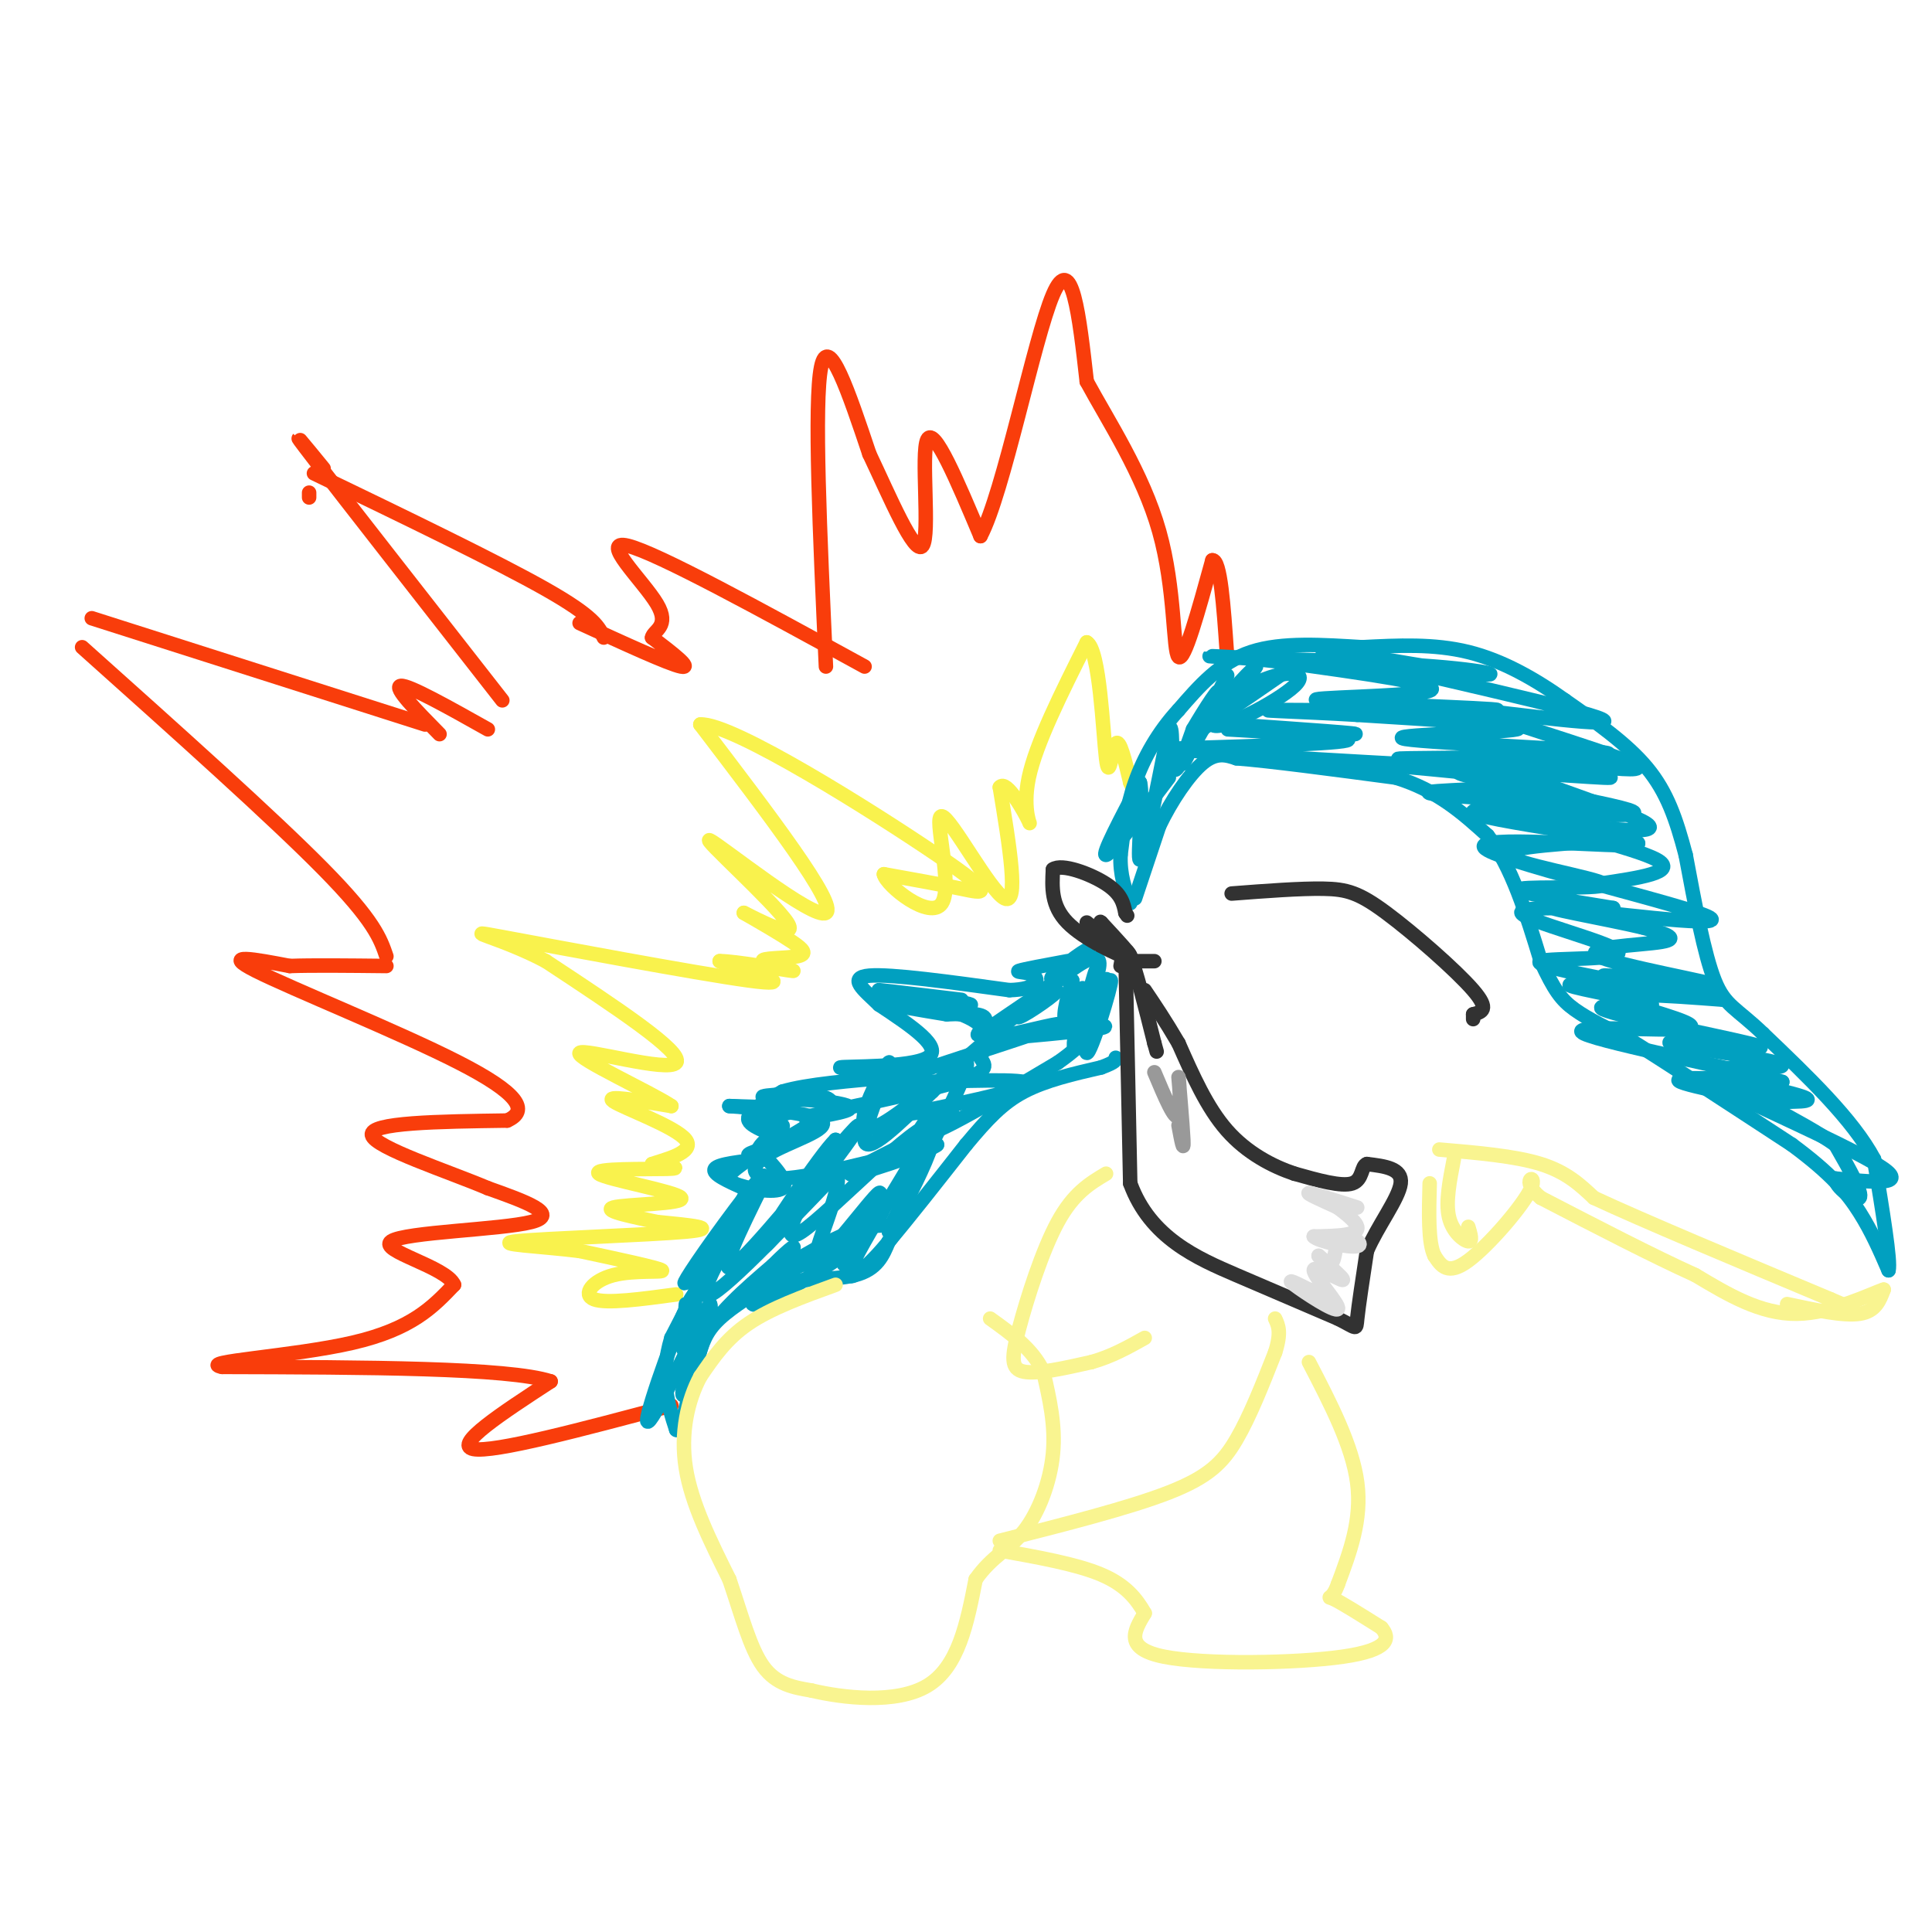<svg viewBox='0 0 400 400' version='1.1' xmlns='http://www.w3.org/2000/svg' xmlns:xlink='http://www.w3.org/1999/xlink'><g fill='none' stroke='#F93D0B' stroke-width='3' stroke-linecap='round' stroke-linejoin='round'><path d='M139,291c-18.417,4.917 -36.833,9.833 -41,9c-4.167,-0.833 5.917,-7.417 16,-14'/><path d='M114,286c-8.667,-2.833 -38.333,-2.917 -68,-3'/><path d='M46,283c-5.511,-1.044 14.711,-2.156 27,-5c12.289,-2.844 16.644,-7.422 21,-12'/><path d='M94,266c-1.524,-3.738 -15.833,-7.083 -13,-9c2.833,-1.917 22.810,-2.405 29,-4c6.190,-1.595 -1.405,-4.298 -9,-7'/><path d='M101,246c-7.978,-3.400 -23.422,-8.400 -24,-11c-0.578,-2.600 13.711,-2.800 28,-3'/><path d='M105,232c4.655,-2.060 2.292,-5.708 -10,-12c-12.292,-6.292 -34.512,-15.226 -42,-19c-7.488,-3.774 -0.244,-2.387 7,-1'/><path d='M60,200c4.500,-0.167 12.250,-0.083 20,0'/><path d='M17,134c19.750,17.667 39.500,35.333 50,46c10.500,10.667 11.750,14.333 13,18'/><path d='M19,128c0.000,0.000 69.000,22.000 69,22'/><path d='M91,152c-4.833,-4.917 -9.667,-9.833 -8,-10c1.667,-0.167 9.833,4.417 18,9'/><path d='M64,103c0.000,0.000 0.000,-1.000 0,-1'/><path d='M67,97c-4.083,-5.000 -8.167,-10.000 -2,-2c6.167,8.000 22.583,29.000 39,50'/><path d='M65,98c19.000,9.167 38.000,18.333 48,24c10.000,5.667 11.000,7.833 12,10'/><path d='M120,129c9.250,4.250 18.500,8.500 21,9c2.500,0.500 -1.750,-2.750 -6,-6'/><path d='M135,132c0.238,-1.500 3.833,-2.250 1,-7c-2.833,-4.750 -12.095,-13.500 -6,-12c6.095,1.500 27.548,13.250 49,25'/><path d='M171,138c-1.250,-27.333 -2.500,-54.667 -1,-62c1.500,-7.333 5.750,5.333 10,18'/><path d='M180,94c4.107,8.631 9.375,21.208 11,19c1.625,-2.208 -0.393,-19.202 1,-22c1.393,-2.798 6.196,8.601 11,20'/><path d='M203,111c4.733,-8.800 11.067,-40.800 15,-50c3.933,-9.200 5.467,4.400 7,18'/><path d='M225,79c4.321,8.012 11.625,19.042 15,31c3.375,11.958 2.821,24.845 4,26c1.179,1.155 4.089,-9.423 7,-20'/><path d='M251,116c1.667,-0.167 2.333,9.417 3,19'/></g>
<g fill='none' stroke='#F9F24D' stroke-width='3' stroke-linecap='round' stroke-linejoin='round'><path d='M140,268c-7.238,0.982 -14.476,1.964 -17,1c-2.524,-0.964 -0.333,-3.875 4,-5c4.333,-1.125 10.810,-0.464 10,-1c-0.810,-0.536 -8.905,-2.268 -17,-4'/><path d='M120,259c-7.726,-0.976 -18.542,-1.417 -13,-2c5.542,-0.583 27.440,-1.310 35,-2c7.560,-0.690 0.780,-1.345 -6,-2'/><path d='M136,253c-4.155,-0.945 -11.541,-2.309 -9,-3c2.541,-0.691 15.011,-0.711 14,-2c-1.011,-1.289 -15.503,-3.847 -17,-5c-1.497,-1.153 10.001,-0.901 14,-1c3.999,-0.099 0.500,-0.550 -3,-1'/><path d='M135,241c2.155,-0.798 9.042,-2.292 7,-5c-2.042,-2.708 -13.012,-6.631 -15,-8c-1.988,-1.369 5.006,-0.185 12,1'/><path d='M139,229c-3.952,-2.702 -19.833,-9.958 -19,-11c0.833,-1.042 18.381,4.131 20,2c1.619,-2.131 -12.690,-11.565 -27,-21'/><path d='M113,199c-9.321,-4.964 -19.125,-6.875 -9,-5c10.125,1.875 40.179,7.536 51,9c10.821,1.464 2.411,-1.268 -6,-4'/><path d='M149,199c2.943,-0.053 13.300,1.815 15,2c1.700,0.185 -5.256,-1.311 -6,-2c-0.744,-0.689 4.723,-0.570 7,-1c2.277,-0.430 1.365,-1.409 -1,-3c-2.365,-1.591 -6.182,-3.796 -10,-6'/><path d='M154,189c1.927,0.919 11.743,6.215 9,2c-2.743,-4.215 -18.046,-17.943 -16,-17c2.046,0.943 21.442,16.555 24,15c2.558,-1.555 -11.721,-20.278 -26,-39'/><path d='M145,150c6.571,-0.381 36.000,18.167 49,27c13.000,8.833 9.571,7.952 5,7c-4.571,-0.952 -10.286,-1.976 -16,-3'/><path d='M183,181c0.453,2.330 9.585,9.656 12,6c2.415,-3.656 -1.888,-18.292 0,-18c1.888,0.292 9.968,15.512 13,17c3.032,1.488 1.016,-10.756 -1,-23'/><path d='M207,163c1.345,-1.774 5.208,5.292 6,7c0.792,1.708 -1.488,-1.940 0,-9c1.488,-7.060 6.744,-17.530 12,-28'/><path d='M225,133c2.679,1.369 3.375,18.792 4,24c0.625,5.208 1.179,-1.798 2,-3c0.821,-1.202 1.911,3.399 3,8'/><path d='M234,162c0.833,2.000 1.417,3.000 2,4'/></g>
<g fill='none' stroke='#01A0C0' stroke-width='3' stroke-linecap='round' stroke-linejoin='round'><path d='M154,246c-3.333,-1.500 -6.667,-3.000 -6,-4c0.667,-1.000 5.333,-1.500 10,-2'/><path d='M158,240c0.386,-0.399 -3.649,-0.396 -3,-1c0.649,-0.604 5.982,-1.817 6,-3c0.018,-1.183 -5.281,-2.338 -6,-4c-0.719,-1.662 3.140,-3.831 7,-6'/><path d='M162,226c5.000,-1.500 14.000,-2.250 23,-3'/><path d='M185,223c-0.119,-0.929 -11.917,-1.750 -11,-2c0.917,-0.250 14.548,0.071 18,-2c3.452,-2.071 -3.274,-6.536 -10,-11'/><path d='M182,208c-3.289,-3.178 -6.511,-5.622 -2,-6c4.511,-0.378 16.756,1.311 29,3'/><path d='M209,205c5.917,-0.179 6.208,-2.125 5,-3c-1.208,-0.875 -3.917,-0.679 -3,-1c0.917,-0.321 5.458,-1.161 10,-2'/><path d='M155,246c0.000,0.000 -16.000,31.000 -16,31'/><path d='M139,277c-2.500,8.333 -0.750,13.667 1,19'/><path d='M140,296c0.833,1.000 2.417,-6.000 4,-13'/><path d='M144,283c1.022,-3.667 1.578,-6.333 4,-9c2.422,-2.667 6.711,-5.333 11,-8'/><path d='M159,266c5.400,-1.378 13.400,-0.822 18,-2c4.600,-1.178 5.800,-4.089 7,-7'/><path d='M184,257c3.833,-4.500 9.917,-12.250 16,-20'/><path d='M200,237c4.444,-5.333 7.556,-8.667 12,-11c4.444,-2.333 10.222,-3.667 16,-5'/><path d='M228,221c3.167,-1.167 3.083,-1.583 3,-2'/><path d='M235,186c0.000,0.000 5.000,-15.000 5,-15'/><path d='M240,171c2.467,-5.178 6.133,-10.622 9,-13c2.867,-2.378 4.933,-1.689 7,-1'/><path d='M256,157c6.667,0.500 19.833,2.250 33,4'/><path d='M289,161c8.667,2.667 13.833,7.333 19,12'/><path d='M308,173c5.000,6.333 8.000,16.167 11,26'/><path d='M319,199c2.778,6.000 4.222,8.000 7,10c2.778,2.000 6.889,4.000 11,6'/><path d='M337,215c7.500,4.667 20.750,13.333 34,22'/><path d='M371,237c8.133,6.000 11.467,10.000 14,14c2.533,4.000 4.267,8.000 6,12'/><path d='M391,263c0.500,-1.833 -1.250,-12.417 -3,-23'/><path d='M388,240c-4.333,-8.167 -13.667,-17.083 -23,-26'/><path d='M365,214c-5.533,-5.333 -7.867,-5.667 -10,-11c-2.133,-5.333 -4.067,-15.667 -6,-26'/><path d='M349,177c-1.956,-7.422 -3.844,-12.978 -8,-18c-4.156,-5.022 -10.578,-9.511 -17,-14'/><path d='M324,145c-6.111,-4.356 -12.889,-8.244 -20,-10c-7.111,-1.756 -14.556,-1.378 -22,-1'/><path d='M282,134c-7.867,-0.467 -16.533,-1.133 -23,1c-6.467,2.133 -10.733,7.067 -15,12'/><path d='M244,147c-4.200,4.533 -7.200,9.867 -9,15c-1.800,5.133 -2.400,10.067 -3,15'/><path d='M232,177c-0.167,4.167 0.917,7.083 2,10'/><path d='M242,161c-6.000,7.917 -12.000,15.833 -13,16c-1.000,0.167 3.000,-7.417 7,-15'/><path d='M236,162c0.822,2.422 -0.622,15.978 0,16c0.622,0.022 3.311,-13.489 6,-27'/><path d='M242,151c0.978,-2.067 0.422,6.267 1,8c0.578,1.733 2.289,-3.133 4,-8'/><path d='M247,151c2.354,-4.027 6.238,-10.096 5,-7c-1.238,3.096 -7.600,15.356 -7,14c0.600,-1.356 8.162,-16.326 9,-18c0.838,-1.674 -5.046,9.950 -7,14c-1.954,4.050 0.023,0.525 2,-3'/><path d='M249,151c3.641,-4.253 11.744,-13.385 11,-13c-0.744,0.385 -10.333,10.289 -9,12c1.333,1.711 13.590,-4.770 17,-8c3.410,-3.230 -2.026,-3.209 -7,-1c-4.974,2.209 -9.487,6.604 -14,11'/><path d='M247,152c3.917,-2.417 20.708,-13.958 22,-15c1.292,-1.042 -12.917,8.417 -18,12c-5.083,3.583 -1.042,1.292 3,-1'/><path d='M255,150c14.464,1.006 28.929,2.012 25,2c-3.929,-0.012 -26.250,-1.042 -26,-1c0.250,0.042 23.071,1.155 25,2c1.929,0.845 -17.036,1.423 -36,2'/><path d='M243,155c9.156,1.244 50.044,3.356 62,4c11.956,0.644 -5.022,-0.178 -22,-1'/><path d='M283,158c6.211,0.658 32.740,2.804 35,4c2.260,1.196 -19.748,1.442 -22,2c-2.252,0.558 15.252,1.428 24,2c8.748,0.572 8.740,0.846 3,1c-5.740,0.154 -17.211,0.187 -18,1c-0.789,0.813 9.106,2.407 19,4'/><path d='M324,172c6.379,0.986 12.825,1.452 8,2c-4.825,0.548 -20.922,1.178 -20,3c0.922,1.822 18.864,4.837 20,6c1.136,1.163 -14.532,0.475 -17,1c-2.468,0.525 8.266,2.262 19,4'/><path d='M334,188c-2.895,0.376 -19.632,-0.683 -19,1c0.632,1.683 18.632,6.107 20,8c1.368,1.893 -13.895,1.255 -16,2c-2.105,0.745 8.947,2.872 20,5'/><path d='M339,204c-1.406,0.517 -14.921,-0.690 -14,0c0.921,0.690 16.278,3.278 17,4c0.722,0.722 -13.190,-0.421 -10,1c3.190,1.421 23.483,5.406 30,7c6.517,1.594 -0.741,0.797 -8,0'/><path d='M354,216c-3.942,-0.148 -9.796,-0.519 -8,0c1.796,0.519 11.244,1.929 17,3c5.756,1.071 7.821,1.802 4,2c-3.821,0.198 -13.529,-0.139 -12,1c1.529,1.139 14.294,3.754 18,5c3.706,1.246 -1.647,1.123 -7,1'/><path d='M366,228c-3.774,-0.655 -9.708,-2.792 -4,0c5.708,2.792 23.060,10.512 28,14c4.940,3.488 -2.530,2.744 -10,2'/><path d='M380,244c-0.222,1.689 4.222,4.911 5,4c0.778,-0.911 -2.111,-5.956 -5,-11'/><path d='M380,237c-6.978,-4.952 -21.922,-11.833 -22,-13c-0.078,-1.167 14.710,3.378 13,4c-1.710,0.622 -19.917,-2.679 -23,-4c-3.083,-1.321 8.959,-0.660 21,0'/><path d='M369,224c-7.485,-2.276 -36.696,-7.966 -41,-10c-4.304,-2.034 16.300,-0.411 21,-1c4.700,-0.589 -6.504,-3.389 -11,-5c-4.496,-1.611 -2.285,-2.032 2,-2c4.285,0.032 10.642,0.516 17,1'/><path d='M357,207c-4.877,-1.186 -25.569,-4.652 -25,-5c0.569,-0.348 22.400,2.422 23,2c0.600,-0.422 -20.031,-4.037 -24,-6c-3.969,-1.963 8.723,-2.275 13,-3c4.277,-0.725 0.138,-1.862 -4,-3'/><path d='M340,192c-7.226,-1.718 -23.290,-4.513 -17,-4c6.290,0.513 34.933,4.333 31,2c-3.933,-2.333 -40.444,-10.821 -46,-14c-5.556,-3.179 19.841,-1.051 28,-1c8.159,0.051 -0.921,-1.974 -10,-4'/><path d='M326,171c-7.027,-1.435 -19.596,-3.023 -14,-3c5.596,0.023 29.356,1.656 26,0c-3.356,-1.656 -33.826,-6.600 -36,-8c-2.174,-1.400 23.950,0.743 30,1c6.050,0.257 -7.975,-1.371 -22,-3'/><path d='M310,158c-10.777,-0.673 -26.719,-0.854 -18,-1c8.719,-0.146 42.100,-0.256 41,-1c-1.100,-0.744 -36.681,-2.124 -42,-3c-5.319,-0.876 19.623,-1.250 23,-2c3.377,-0.750 -14.812,-1.875 -33,-3'/><path d='M281,148c-11.898,-0.720 -25.144,-1.019 -15,-1c10.144,0.019 43.678,0.356 44,0c0.322,-0.356 -32.567,-1.403 -37,-2c-4.433,-0.597 19.591,-0.742 23,-2c3.409,-1.258 -13.795,-3.629 -31,-6'/><path d='M265,137c-9.918,-1.227 -19.213,-1.296 -12,-1c7.213,0.296 30.936,0.955 44,2c13.064,1.045 15.471,2.476 5,1c-10.471,-1.476 -33.819,-5.859 -27,-4c6.819,1.859 43.805,9.960 54,13c10.195,3.040 -6.403,1.020 -23,-1'/><path d='M306,147c6.375,2.892 33.812,10.620 33,12c-0.812,1.380 -29.872,-3.590 -31,-2c-1.128,1.590 25.678,9.740 32,13c6.322,3.260 -7.839,1.630 -22,0'/><path d='M318,170c2.667,1.556 20.333,5.444 25,8c4.667,2.556 -3.667,3.778 -12,5'/><path d='M142,270c-0.458,5.821 -0.917,11.643 0,9c0.917,-2.643 3.208,-13.750 1,-10c-2.208,3.750 -8.917,22.357 -9,25c-0.083,2.643 6.458,-10.679 13,-24'/><path d='M147,270c0.881,0.762 -3.417,14.667 -5,18c-1.583,3.333 -0.452,-3.905 3,-10c3.452,-6.095 9.226,-11.048 15,-16'/><path d='M160,262c3.792,-3.786 5.771,-5.250 3,-2c-2.771,3.250 -10.292,11.213 -6,10c4.292,-1.213 20.398,-11.604 21,-13c0.602,-1.396 -14.299,6.201 -17,7c-2.701,0.799 6.800,-5.200 13,-8c6.200,-2.800 9.100,-2.400 12,-2'/><path d='M186,254c-1.560,3.627 -11.459,13.694 -10,9c1.459,-4.694 14.278,-24.148 17,-30c2.722,-5.852 -4.651,1.900 -2,2c2.651,0.100 15.325,-7.450 28,-15'/><path d='M219,220c6.512,-4.524 8.792,-8.333 8,-9c-0.792,-0.667 -4.655,1.810 -6,1c-1.345,-0.810 -0.173,-4.905 1,-9'/><path d='M222,203c-1.436,-1.087 -5.526,0.695 -4,-1c1.526,-1.695 8.667,-6.867 7,-5c-1.667,1.867 -12.141,10.772 -14,13c-1.859,2.228 4.897,-2.221 7,-4c2.103,-1.779 -0.449,-0.890 -3,0'/><path d='M215,206c-3.333,1.976 -10.167,6.917 -12,8c-1.833,1.083 1.333,-1.690 1,-3c-0.333,-1.310 -4.167,-1.155 -8,-1'/><path d='M196,210c-4.909,-0.783 -13.183,-2.240 -11,-2c2.183,0.240 14.822,2.178 14,2c-0.822,-0.178 -15.106,-2.471 -16,-3c-0.894,-0.529 11.602,0.706 16,1c4.398,0.294 0.699,-0.353 -3,-1'/><path d='M196,207c-4.908,-0.758 -15.679,-2.153 -14,-2c1.679,0.153 15.806,1.853 17,2c1.194,0.147 -10.546,-1.260 -12,-1c-1.454,0.260 7.378,2.185 12,4c4.622,1.815 5.035,3.518 5,5c-0.035,1.482 -0.517,2.741 -1,4'/><path d='M203,219c0.656,1.317 2.794,2.611 -5,5c-7.794,2.389 -25.522,5.874 -30,7c-4.478,1.126 4.292,-0.107 7,-1c2.708,-0.893 -0.646,-1.447 -4,-2'/><path d='M171,228c-4.595,-0.452 -14.083,-0.583 -13,-1c1.083,-0.417 12.738,-1.119 14,1c1.262,2.119 -7.869,7.060 -17,12'/><path d='M155,240c-3.964,2.833 -5.375,3.917 -3,5c2.375,1.083 8.536,2.167 10,1c1.464,-1.167 -1.768,-4.583 -5,-8'/><path d='M157,238c0.892,-2.338 5.620,-4.183 5,-5c-0.620,-0.817 -6.590,-0.604 -6,-1c0.590,-0.396 7.740,-1.399 8,-2c0.260,-0.601 -6.370,-0.801 -13,-1'/><path d='M151,229c2.904,0.203 16.665,1.209 19,3c2.335,1.791 -6.756,4.367 -11,7c-4.244,2.633 -3.641,5.324 3,5c6.641,-0.324 19.321,-3.662 32,-7'/><path d='M194,237c-0.708,1.029 -18.477,7.102 -18,6c0.477,-1.102 19.200,-9.378 21,-12c1.800,-2.622 -13.323,0.409 -11,0c2.323,-0.409 22.092,-4.260 26,-6c3.908,-1.740 -8.046,-1.370 -20,-1'/><path d='M192,224c-6.986,0.523 -14.451,2.330 -8,0c6.451,-2.330 26.817,-8.795 33,-11c6.183,-2.205 -1.817,-0.148 -7,1c-5.183,1.148 -7.549,1.386 -3,1c4.549,-0.386 16.014,-1.396 20,-2c3.986,-0.604 0.493,-0.802 -3,-1'/><path d='M224,212c-0.292,-2.735 0.478,-9.073 0,-7c-0.478,2.073 -2.206,12.558 -1,12c1.206,-0.558 5.344,-12.159 6,-14c0.656,-1.841 -2.172,6.080 -5,14'/><path d='M224,217c0.938,-2.255 5.785,-14.891 6,-14c0.215,0.891 -4.200,15.311 -5,15c-0.800,-0.311 2.015,-15.353 2,-17c-0.015,-1.647 -2.862,10.101 -4,14c-1.138,3.899 -0.569,-0.050 0,-4'/><path d='M223,211c2.554,-5.401 8.938,-16.903 0,-11c-8.938,5.903 -33.200,29.211 -41,33c-7.800,3.789 0.862,-11.941 2,-13c1.138,-1.059 -5.246,12.555 -5,16c0.246,3.445 7.123,-3.277 14,-10'/><path d='M193,226c4.703,-4.349 9.459,-10.221 6,-2c-3.459,8.221 -15.133,30.533 -15,31c0.133,0.467 12.074,-20.913 9,-22c-3.074,-1.087 -21.164,18.118 -27,22c-5.836,3.882 0.582,-7.559 7,-19'/><path d='M173,236c-3.109,2.966 -14.383,19.880 -15,22c-0.617,2.120 9.422,-10.556 15,-18c5.578,-7.444 6.694,-9.658 1,-3c-5.694,6.658 -18.198,22.188 -22,25c-3.802,2.812 1.099,-7.094 6,-17'/><path d='M158,245c-2.095,1.322 -10.332,13.128 -14,18c-3.668,4.872 -2.767,2.811 2,-4c4.767,-6.811 13.399,-18.372 12,-15c-1.399,3.372 -12.828,21.678 -12,24c0.828,2.322 13.914,-11.339 27,-25'/><path d='M173,243c2.349,1.309 -5.278,17.083 -4,18c1.278,0.917 11.459,-13.022 13,-14c1.541,-0.978 -5.560,11.006 -7,14c-1.440,2.994 2.780,-3.003 7,-9'/><path d='M182,252c1.167,-1.667 0.583,-1.333 0,-1'/></g>
<g fill='none' stroke='#F9F490' stroke-width='3' stroke-linecap='round' stroke-linejoin='round'><path d='M370,270c5.833,1.250 11.667,2.500 15,2c3.333,-0.500 4.167,-2.750 5,-5'/><path d='M390,267c-2.289,0.689 -10.511,4.911 -18,5c-7.489,0.089 -14.244,-3.956 -21,-8'/><path d='M351,264c-8.833,-4.000 -20.417,-10.000 -32,-16'/><path d='M319,248c-4.714,-3.833 -0.500,-5.417 -2,-2c-1.500,3.417 -8.714,11.833 -13,15c-4.286,3.167 -5.643,1.083 -7,-1'/><path d='M297,260c-1.333,-2.667 -1.167,-8.833 -1,-15'/><path d='M301,240c-0.867,4.444 -1.733,8.889 -1,12c0.733,3.111 3.067,4.889 4,5c0.933,0.111 0.467,-1.444 0,-3'/><path d='M298,238c7.833,0.667 15.667,1.333 21,3c5.333,1.667 8.167,4.333 11,7'/><path d='M330,248c10.000,4.667 29.500,12.833 49,21'/><path d='M379,269c8.167,3.500 4.083,1.750 0,0'/><path d='M173,266c-6.667,2.417 -13.333,4.833 -18,8c-4.667,3.167 -7.333,7.083 -10,11'/><path d='M145,285c-2.622,4.911 -4.178,11.689 -3,19c1.178,7.311 5.089,15.156 9,23'/><path d='M151,327c2.511,7.356 4.289,14.244 7,18c2.711,3.756 6.356,4.378 10,5'/><path d='M168,350c6.444,1.533 17.556,2.867 24,-1c6.444,-3.867 8.222,-12.933 10,-22'/><path d='M202,327c3.429,-4.917 7.000,-6.208 10,-10c3.000,-3.792 5.429,-10.083 6,-16c0.571,-5.917 -0.714,-11.458 -2,-17'/><path d='M216,284c-2.167,-4.667 -6.583,-7.833 -11,-11'/><path d='M229,243c-3.375,2.018 -6.750,4.036 -10,10c-3.250,5.964 -6.375,15.875 -8,22c-1.625,6.125 -1.750,8.464 1,9c2.750,0.536 8.375,-0.732 14,-2'/><path d='M226,282c4.167,-1.167 7.583,-3.083 11,-5'/><path d='M207,319c13.400,-3.400 26.800,-6.800 35,-10c8.200,-3.200 11.200,-6.200 14,-11c2.800,-4.800 5.400,-11.400 8,-18'/><path d='M264,280c1.333,-4.167 0.667,-5.583 0,-7'/><path d='M271,282c4.500,8.667 9.000,17.333 10,25c1.000,7.667 -1.500,14.333 -4,21'/><path d='M277,328c-1.289,3.667 -2.511,2.333 -1,3c1.511,0.667 5.756,3.333 10,6'/><path d='M286,337c1.893,2.179 1.625,4.625 -8,6c-9.625,1.375 -28.607,1.679 -37,0c-8.393,-1.679 -6.196,-5.339 -4,-9'/><path d='M237,334c-1.689,-2.956 -3.911,-5.844 -9,-8c-5.089,-2.156 -13.044,-3.578 -21,-5'/></g>
<g fill='none' stroke='#323232' stroke-width='3' stroke-linecap='round' stroke-linejoin='round'><path d='M255,185c7.095,-0.542 14.190,-1.083 19,-1c4.810,0.083 7.333,0.792 13,5c5.667,4.208 14.476,11.917 18,16c3.524,4.083 1.762,4.542 0,5'/><path d='M305,210c0.000,1.000 0.000,1.000 0,1'/><path d='M239,199c0.000,0.000 -4.000,0.000 -4,0'/><path d='M235,199c-3.600,-1.289 -10.600,-4.511 -14,-8c-3.400,-3.489 -3.200,-7.244 -3,-11'/><path d='M218,180c1.800,-1.311 7.800,0.911 11,3c3.200,2.089 3.600,4.044 4,6'/><path d='M233,189c0.667,1.000 0.333,0.500 0,0'/><path d='M225,191c4.250,3.500 8.500,7.000 9,7c0.500,0.000 -2.750,-3.500 -6,-7'/><path d='M228,191c-0.667,-0.667 0.667,1.167 2,3'/><path d='M232,200c0.417,-2.333 0.833,-4.667 2,-2c1.167,2.667 3.083,10.333 5,18'/><path d='M239,216c0.833,3.000 0.417,1.500 0,0'/><path d='M233,197c0.000,0.000 1.000,48.000 1,48'/><path d='M234,245c4.111,11.289 13.889,15.511 22,19c8.111,3.489 14.556,6.244 21,9'/><path d='M277,273c4.067,2.022 3.733,2.578 4,0c0.267,-2.578 1.133,-8.289 2,-14'/><path d='M283,259c2.178,-5.111 6.622,-10.889 7,-14c0.378,-3.111 -3.311,-3.556 -7,-4'/><path d='M283,241c-1.222,0.356 -0.778,3.244 -3,4c-2.222,0.756 -7.111,-0.622 -12,-2'/><path d='M268,243c-4.533,-1.511 -9.867,-4.289 -14,-9c-4.133,-4.711 -7.067,-11.356 -10,-18'/><path d='M244,216c-2.833,-4.833 -4.917,-7.917 -7,-11'/></g>
<g fill='none' stroke='#DDDDDD' stroke-width='3' stroke-linecap='round' stroke-linejoin='round'><path d='M281,250c-4.667,-1.500 -9.333,-3.000 -10,-3c-0.667,0.000 2.667,1.500 6,3'/><path d='M277,250c-0.274,-0.321 -3.958,-2.625 -3,-2c0.958,0.625 6.560,4.179 7,6c0.440,1.821 -4.280,1.911 -9,2'/><path d='M272,256c0.805,0.967 7.319,2.383 9,2c1.681,-0.383 -1.470,-2.565 -3,-2c-1.530,0.565 -1.437,3.876 -2,5c-0.563,1.124 -1.781,0.062 -3,-1'/><path d='M273,260c1.155,1.251 5.541,4.879 5,5c-0.541,0.121 -6.011,-3.267 -6,-2c0.011,1.267 5.503,7.187 5,8c-0.503,0.813 -7.001,-3.482 -9,-5c-1.999,-1.518 0.500,-0.259 3,1'/><path d='M271,267c0.833,0.333 1.417,0.667 2,1'/></g>
<g fill='none' stroke='#999999' stroke-width='3' stroke-linecap='round' stroke-linejoin='round'><path d='M244,233c0.565,3.030 1.131,6.060 1,3c-0.131,-3.060 -0.958,-12.208 -1,-13c-0.042,-0.792 0.702,6.774 0,8c-0.702,1.226 -2.851,-3.887 -5,-9'/></g>
</svg>